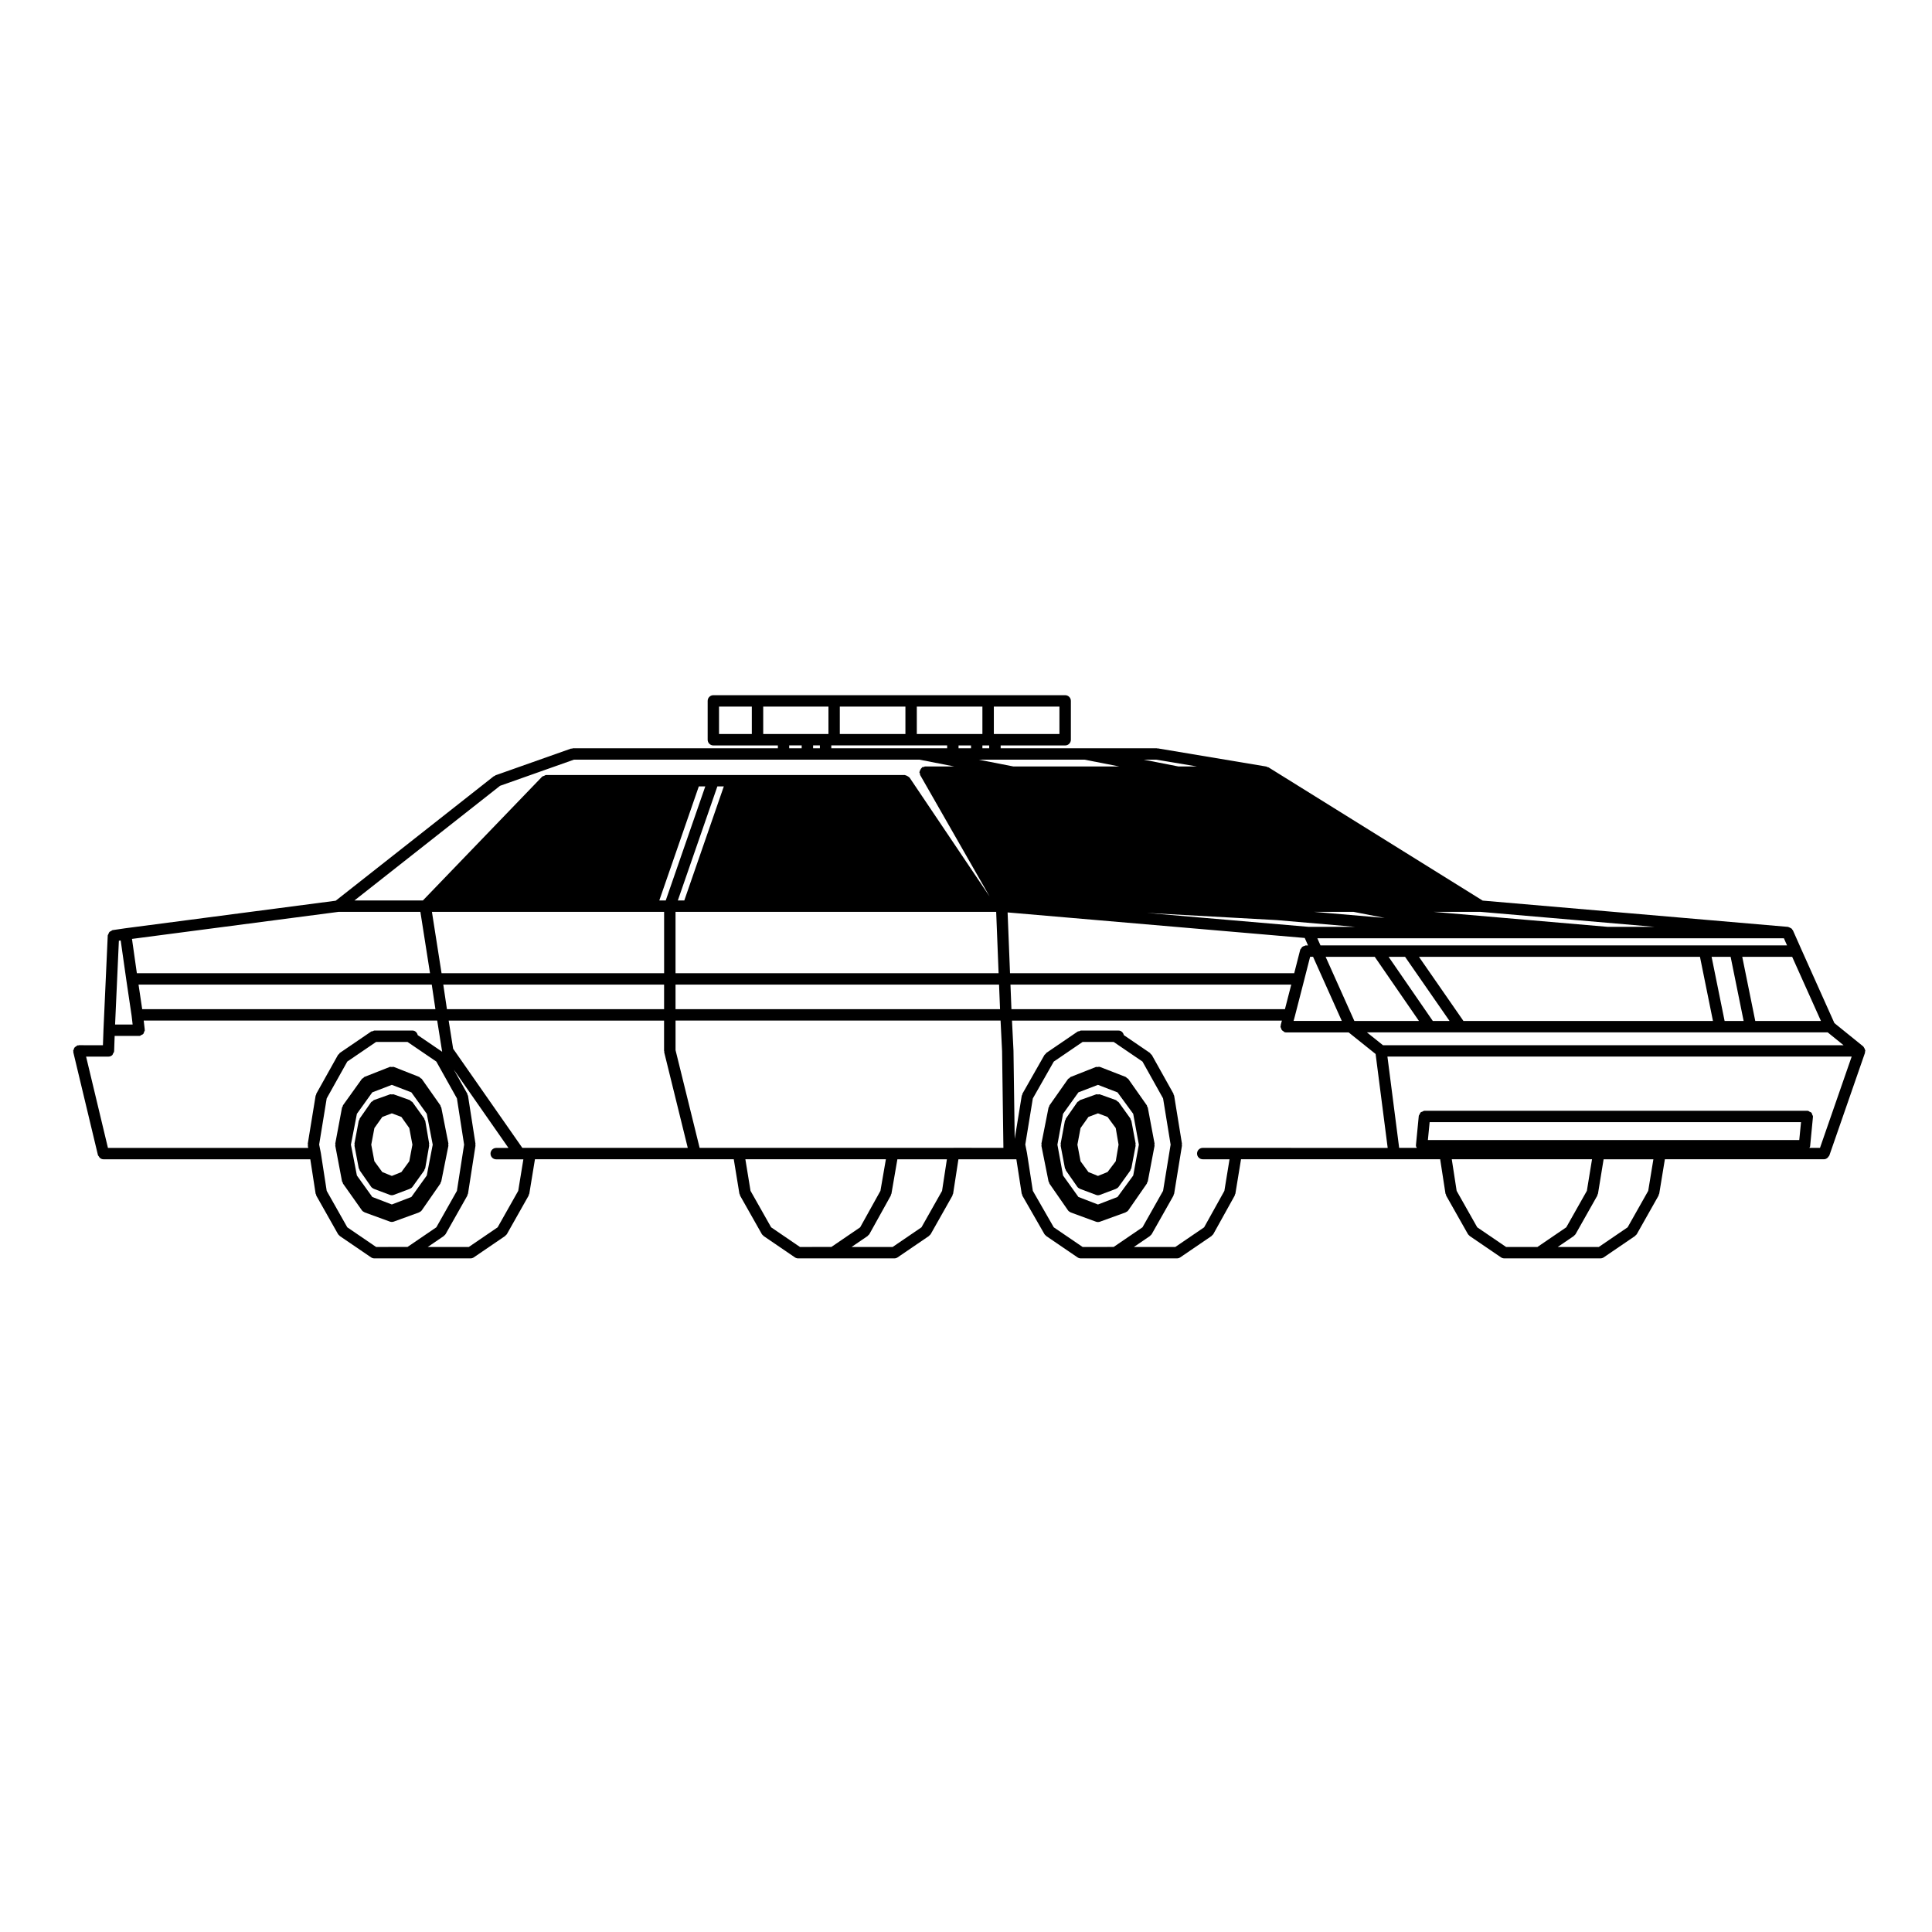 <?xml version="1.0" encoding="UTF-8"?>
<!-- Uploaded to: ICON Repo, www.svgrepo.com, Generator: ICON Repo Mixer Tools -->
<svg fill="#000000" width="800px" height="800px" version="1.1" viewBox="144 144 512 512" xmlns="http://www.w3.org/2000/svg">
 <g>
  <path d="m255.06 465.3c0.023-0.012 0.031-0.039 0.055-0.051 0.258-0.105 0.5-0.266 0.672-0.516l4.918-7.082c0.055-0.082 0.02-0.176 0.055-0.266 0.051-0.105 0.156-0.176 0.18-0.301l1.891-9.445c0.02-0.105-0.055-0.188-0.055-0.293 0-0.105 0.082-0.191 0.059-0.301l-1.891-9.547c-0.02-0.109-0.133-0.16-0.176-0.262-0.047-0.105-0.004-0.223-0.07-0.312l-4.918-6.988c-0.09-0.125-0.25-0.141-0.371-0.238-0.117-0.098-0.168-0.242-0.312-0.301l-6.707-2.644c-0.188-0.07-0.367 0.012-0.555 0.012s-0.367-0.082-0.555-0.012l-6.707 2.644c-0.141 0.059-0.191 0.207-0.309 0.297-0.117 0.098-0.273 0.105-0.363 0.23l-5.008 6.988c-0.07 0.102-0.031 0.215-0.074 0.316-0.047 0.105-0.16 0.16-0.18 0.281l-1.789 9.547c-0.02 0.105 0.055 0.18 0.059 0.281 0 0.102-0.082 0.176-0.059 0.281l1.789 9.445c0.023 0.133 0.137 0.207 0.191 0.316 0.039 0.09 0 0.188 0.059 0.273l5.008 7.082c0.172 0.242 0.406 0.398 0.664 0.504 0.02 0.012 0.023 0.039 0.051 0.051l6.707 2.449c0.172 0.059 0.348 0.09 0.52 0.09s0.348-0.031 0.52-0.09zm-12.398-4.09-4.082-5.691-1.582-8.172 1.582-8.172 4.082-5.691 5.176-1.988 5.18 1.988 4.082 5.688 1.578 8.176-1.578 8.176-4.082 5.688-5.18 1.988z"/>
  <path d="m252.66 459.02c0.25-0.105 0.484-0.258 0.656-0.5l3.117-4.336c0.059-0.086 0.023-0.191 0.066-0.289 0.055-0.117 0.172-0.195 0.195-0.332l1.039-5.953c0.016-0.098-0.055-0.16-0.055-0.258 0-0.098 0.074-0.168 0.059-0.262l-1.039-6.051c-0.02-0.121-0.137-0.18-0.188-0.293-0.047-0.105-0.004-0.238-0.082-0.332l-3.117-4.336c-0.098-0.133-0.262-0.145-0.387-0.242-0.121-0.098-0.18-0.246-0.332-0.301l-4.106-1.465h-0.012l-0.133-0.051c-0.168-0.066-0.324 0.023-0.488 0.02-0.176 0-0.348-0.09-0.523-0.02l-4.254 1.516c-0.152 0.055-0.207 0.203-0.328 0.297-0.133 0.102-0.309 0.117-0.406 0.262l-3.023 4.336c-0.066 0.102-0.023 0.215-0.07 0.316-0.047 0.105-0.156 0.152-0.176 0.266l-1.137 6.051c-0.02 0.105 0.059 0.18 0.059 0.289 0 0.102-0.074 0.176-0.055 0.281l1.133 5.953c0.023 0.125 0.133 0.203 0.188 0.312 0.039 0.09 0 0.188 0.059 0.266l3.023 4.336c0.172 0.242 0.406 0.398 0.664 0.508 0.016 0.004 0.02 0.035 0.039 0.039l4.254 1.602c0.176 0.07 0.359 0.102 0.535 0.102 0.176 0 0.359-0.031 0.535-0.102l4.254-1.602c0.016 0.004 0.02-0.023 0.035-0.027zm-4.82-3.387-2.527-1.023-2.098-2.867-0.828-4.394 0.832-4.402 2.098-2.949 2.523-0.953 2.527 0.953 2.098 2.949 0.832 4.402-0.832 4.398-2.09 2.863z"/>
  <path d="m638.32 422.42c-0.012-0.117-0.074-0.203-0.105-0.312-0.047-0.172-0.105-0.297-0.207-0.438-0.07-0.098-0.09-0.191-0.172-0.273-0.023-0.02-0.016-0.055-0.047-0.074l-7.656-6.195-8.828-19.695v-0.004l-2.172-4.898c-0.035-0.074-0.117-0.09-0.156-0.152-0.055-0.086-0.066-0.172-0.133-0.246-0.09-0.098-0.207-0.109-0.312-0.18-0.156-0.102-0.277-0.176-0.453-0.215-0.082-0.016-0.117-0.098-0.195-0.102l-80.961-6.969-56.762-35.316c-0.09-0.059-0.195-0.016-0.297-0.051-0.102-0.039-0.145-0.137-0.258-0.156l-28.812-4.82c-0.047-0.012-0.082 0.035-0.125 0.031-0.047-0.004-0.07-0.051-0.117-0.051h-41.371v-0.754h17.098c0.836 0 1.512-0.676 1.512-1.512v-10.293c0-0.836-0.676-1.512-1.512-1.512h-93.23c-0.836 0-1.512 0.676-1.512 1.512v10.293c0 0.836 0.676 1.512 1.512 1.512h17.094v0.754l-54.32-0.004c-0.098 0-0.152 0.086-0.238 0.102-0.098 0.016-0.176-0.047-0.266-0.016l-20.031 7.082c-0.09 0.031-0.109 0.125-0.191 0.172-0.074 0.047-0.168 0.016-0.238 0.07l-41.891 32.988-55.891 7.32c-0.004 0-0.004 0.004-0.012 0.004h-0.004l-3.215 0.473c-0.16 0.023-0.246 0.16-0.383 0.227-0.188 0.09-0.363 0.145-0.492 0.301-0.125 0.137-0.156 0.301-0.223 0.48-0.055 0.145-0.188 0.258-0.195 0.422l-1.133 25.027v0.012 0.004l-0.141 4.027-6.379-0.004c-0.066 0-0.105 0.059-0.168 0.07-0.066 0.004-0.117-0.047-0.188-0.031-0.145 0.035-0.211 0.172-0.336 0.246-0.176 0.102-0.328 0.172-0.449 0.324-0.125 0.16-0.16 0.328-0.215 0.523-0.039 0.137-0.156 0.23-0.156 0.379 0 0.066 0.059 0.105 0.07 0.168 0.012 0.059-0.047 0.117-0.031 0.188l6.516 27.207c0.047 0.188 0.191 0.312 0.297 0.457 0.07 0.105 0.098 0.211 0.188 0.293 0.273 0.246 0.609 0.406 0.984 0.406h54.82l1.41 9.113c0.016 0.105 0.109 0.168 0.145 0.262 0.023 0.086-0.016 0.172 0.031 0.25l5.762 10.203c0.098 0.172 0.246 0.277 0.387 0.395 0.039 0.031 0.035 0.086 0.074 0.109l8.309 5.668c0.262 0.176 0.555 0.262 0.848 0.262h25.508c0.293 0 0.59-0.086 0.848-0.262l8.312-5.668c0.039-0.031 0.035-0.086 0.074-0.109 0.141-0.117 0.297-0.223 0.395-0.395l5.762-10.203c0.047-0.082 0-0.16 0.031-0.242 0.035-0.098 0.125-0.152 0.145-0.258l1.496-9.129h52.691l1.492 9.129c0.016 0.105 0.105 0.16 0.145 0.258 0.031 0.082-0.016 0.16 0.031 0.242l5.769 10.203c0.098 0.172 0.246 0.277 0.387 0.395 0.039 0.031 0.035 0.086 0.074 0.109l8.309 5.668c0.262 0.176 0.555 0.262 0.848 0.262h25.508c0.293 0 0.59-0.086 0.848-0.262l8.312-5.668c0.039-0.031 0.035-0.086 0.074-0.109 0.141-0.117 0.297-0.223 0.395-0.395l5.762-10.203c0.047-0.082 0-0.168 0.031-0.25 0.035-0.098 0.133-0.152 0.145-0.262l1.406-9.113h15.355l1.41 9.113c0.016 0.105 0.105 0.168 0.145 0.266 0.031 0.086-0.016 0.176 0.031 0.258l5.856 10.203c0.102 0.168 0.246 0.273 0.387 0.383 0.035 0.031 0.035 0.086 0.074 0.109l8.312 5.668c0.262 0.176 0.555 0.262 0.848 0.262h0.004 25.504 0.004c0.293 0 0.586-0.086 0.848-0.262l8.309-5.668c0.047-0.031 0.039-0.086 0.074-0.117 0.145-0.117 0.301-0.227 0.395-0.398l5.668-10.203c0.047-0.074 0-0.156 0.031-0.238 0.035-0.098 0.125-0.145 0.141-0.25l1.496-9.129h52.777l1.406 9.113c0.02 0.105 0.109 0.168 0.145 0.262 0.031 0.086-0.012 0.172 0.031 0.25l5.769 10.203c0.098 0.172 0.246 0.277 0.383 0.395 0.039 0.031 0.039 0.086 0.082 0.109l8.309 5.668c0.262 0.176 0.555 0.262 0.852 0.262h25.508c0.297 0 0.59-0.086 0.852-0.262l8.312-5.668c0.047-0.031 0.035-0.086 0.074-0.109 0.141-0.117 0.297-0.223 0.395-0.395l5.758-10.203c0.051-0.082 0-0.16 0.031-0.242 0.039-0.098 0.125-0.152 0.145-0.258l1.496-9.129h42.168c0.363 0 0.691-0.16 0.957-0.398 0.09-0.074 0.125-0.16 0.195-0.258 0.09-0.121 0.215-0.207 0.273-0.359l9.445-27.207c0.031-0.09-0.031-0.168-0.016-0.262 0.016-0.09 0.102-0.141 0.102-0.238 0.02-0.02-0.012-0.039-0.012-0.07zm-12.004 25.777h-2.828c0.07-0.145 0.195-0.25 0.211-0.418l0.75-7.754c0-0.031-0.023-0.051-0.023-0.082 0.004-0.023 0.031-0.039 0.031-0.07 0-0.18-0.133-0.309-0.191-0.465-0.07-0.191-0.09-0.387-0.223-0.527-0.133-0.145-0.316-0.18-0.5-0.273-0.156-0.074-0.273-0.223-0.453-0.242-0.031 0-0.051 0.023-0.082 0.023-0.023 0-0.039-0.031-0.07-0.031l-101.44 0.004c-0.207 0-0.352 0.141-0.535 0.223-0.152 0.066-0.324 0.082-0.449 0.188-0.156 0.137-0.203 0.336-0.293 0.527-0.07 0.145-0.211 0.246-0.23 0.422l-0.754 7.754c0 0.031 0.031 0.051 0.023 0.074 0 0.031-0.031 0.047-0.031 0.074 0 0.188 0.133 0.312 0.195 0.473 0.012 0.035 0.016 0.066 0.023 0.098h-4.656l-3.109-24.188h123.03zm-45.523 11.391-5.457 9.664-7.644 5.211h-10.879l4.266-2.906c0.047-0.031 0.035-0.086 0.074-0.109 0.141-0.117 0.297-0.223 0.395-0.395l5.758-10.203c0.051-0.082 0-0.16 0.031-0.242 0.039-0.098 0.125-0.152 0.145-0.258l1.492-9.129h13.191zm-37.668 14.871-7.644-5.211-5.453-9.652-1.293-8.379h37.168l-1.367 8.367-5.457 9.664-7.644 5.211zm77.699-28.34h-98.418l0.465-4.731h98.418zm-149.2 2.078h-8.883c-0.832 0-1.512 0.676-1.512 1.512 0 0.836 0.68 1.512 1.512 1.512h7.098l-1.367 8.379-5.367 9.656-7.633 5.203h-10.977l4.266-2.906c0.039-0.031 0.039-0.086 0.074-0.109 0.141-0.117 0.297-0.223 0.387-0.395l5.769-10.203c0.039-0.082 0-0.16 0.031-0.246 0.035-0.098 0.125-0.152 0.141-0.258l2.074-12.75c0.016-0.09-0.055-0.152-0.055-0.242 0-0.09 0.07-0.152 0.055-0.242l-2.074-12.75c-0.016-0.098-0.105-0.141-0.141-0.227-0.031-0.098 0.02-0.188-0.031-0.273l-5.762-10.305c-0.066-0.105-0.191-0.125-0.277-0.215-0.086-0.098-0.09-0.227-0.191-0.297l-6.934-4.727c-0.156-0.672-0.672-1.203-1.379-1.203h-10.012c-0.156 0-0.262 0.121-0.398 0.168-0.156 0.047-0.312 0-0.453 0.098l-8.312 5.668c-0.105 0.07-0.105 0.203-0.191 0.293-0.086 0.09-0.211 0.105-0.273 0.211l-5.856 10.305c-0.051 0.09-0.004 0.18-0.035 0.277-0.035 0.09-0.125 0.133-0.141 0.23l-1.867 11.453-0.324-23.328c0-0.012-0.012-0.016-0.012-0.023 0-0.012 0.012-0.02 0.012-0.031l-0.395-7.961h71.527l-0.324 1.211c-0.02 0.074 0.031 0.137 0.023 0.211-0.012 0.07-0.082 0.109-0.082 0.188 0 0.137 0.109 0.227 0.145 0.359 0.055 0.195 0.098 0.359 0.215 0.52 0.121 0.16 0.266 0.242 0.438 0.344 0.117 0.07 0.176 0.203 0.312 0.238 0.133 0.039 0.273 0.055 0.398 0.055h16.566l7.141 5.719 3.203 24.895zm-40.719 26.262-7.648-5.211-5.543-9.664-1.566-10.113c-0.004-0.016-0.02-0.02-0.02-0.031-0.004-0.016 0.012-0.023 0.004-0.035l-0.418-2.098 1.996-12.207 5.551-9.766 7.644-5.211h8.227l7.637 5.203 5.461 9.766 1.996 12.246-1.996 12.242-5.457 9.664-7.644 5.211-8.223 0.008zm-37.25-14.863-5.453 9.652-7.644 5.211h-10.883l4.262-2.906c0.039-0.031 0.039-0.086 0.074-0.117 0.145-0.117 0.297-0.227 0.395-0.398l5.668-10.203c0.039-0.074 0-0.156 0.023-0.23 0.035-0.098 0.121-0.145 0.141-0.246l1.578-9.133h13.121zm-37.66 14.863-7.637-5.211-5.461-9.664-1.367-8.367h37.238l-1.445 8.367-5.371 9.668-7.633 5.203zm40.719-26.262h-67.305l-6.383-25.895v-7.84h86.133l0.402 8.105 0.352 25.625-13.199-0.004zm-115.38 11.391-5.457 9.664-7.644 5.211h-10.879l4.266-2.906c0.039-0.031 0.035-0.086 0.074-0.109 0.141-0.117 0.297-0.223 0.395-0.395l5.762-10.203c0.047-0.082 0-0.168 0.031-0.25 0.035-0.098 0.133-0.152 0.145-0.262l1.984-12.75c0.012-0.086-0.055-0.145-0.055-0.23s0.07-0.145 0.055-0.23l-1.984-12.75c-0.016-0.098-0.109-0.137-0.141-0.227-0.031-0.098 0.016-0.191-0.035-0.281l-3.586-6.414 14.484 20.758h-3.246c-0.836 0-1.512 0.676-1.512 1.512 0 0.836 0.676 1.512 1.512 1.512h7.195zm-37.664 14.871-7.637-5.211-5.453-9.652-1.566-10.121c0-0.016-0.016-0.02-0.02-0.031 0-0.016 0.012-0.023 0.004-0.035l-0.418-2.098 1.996-12.219 5.457-9.766 7.637-5.203h8.324l7.637 5.203 5.457 9.758 1.906 12.254-1.906 12.254-5.453 9.652-7.644 5.211zm-76.855-50.445h5.922c0.414 0 0.781-0.168 1.055-0.438 0.086-0.086 0.086-0.227 0.145-0.328 0.133-0.215 0.297-0.418 0.309-0.691l0.141-4.027h6.473c0.059 0 0.117 0 0.176-0.012 0.18-0.02 0.289-0.168 0.438-0.242 0.176-0.09 0.363-0.125 0.488-0.277 0.137-0.145 0.156-0.336 0.223-0.527 0.055-0.156 0.188-0.277 0.188-0.453 0-0.035-0.031-0.055-0.035-0.086 0-0.035 0.031-0.055 0.023-0.09l-0.277-2.383h77.777l1.316 8.266-6.481-4.414c-0.156-0.672-0.672-1.203-1.379-1.203h-10.113c-0.156 0-0.262 0.121-0.402 0.168-0.152 0.047-0.312 0-0.449 0.098l-8.309 5.668c-0.105 0.07-0.109 0.203-0.191 0.293-0.086 0.098-0.211 0.105-0.277 0.223l-5.762 10.305c-0.051 0.086 0 0.18-0.031 0.273-0.031 0.09-0.125 0.133-0.141 0.227l-2.082 12.75c-0.016 0.102 0.059 0.172 0.066 0.266 0 0.102-0.074 0.172-0.055 0.273l0.109 0.555-53.074-0.004zm109.71-71.773 19.566-6.922h91.602l9.176 1.797h-7.711c-0.137 0-0.227 0.109-0.352 0.145-0.133 0.031-0.273-0.023-0.398 0.051-0.066 0.039-0.07 0.121-0.125 0.168-0.16 0.117-0.238 0.266-0.336 0.438-0.105 0.172-0.191 0.316-0.215 0.523-0.012 0.07-0.082 0.109-0.082 0.188 0 0.141 0.109 0.23 0.145 0.359 0.035 0.133-0.02 0.273 0.051 0.395l18.414 32.199-21.23-31.535c-0.031-0.047-0.098-0.047-0.133-0.086-0.125-0.152-0.289-0.211-0.465-0.312-0.176-0.09-0.316-0.191-0.52-0.211-0.055-0.004-0.086-0.059-0.141-0.059h-95.035c-0.004 0-0.004 0.004-0.012 0.004-0.191 0-0.344 0.141-0.523 0.215-0.188 0.082-0.398 0.098-0.535 0.238-0.004 0-0.012 0-0.016 0.004l-31.578 32.789h-18.141zm69.734-13.719v-7.269h17.289v7.269zm-3.019 0h-8.691v-7.269h8.691zm64.426 0h-0.289v-7.269h17.383v7.269zm23.754 6.797 9.176 1.797h-28.066l-9.168-1.797zm19.004 0 10.758 1.797h-4.914l-9.176-1.797zm60.078 75.672-4.258-3.406h122.11l4.207 3.406zm-328.82-9.547-0.969-6.516h77.707l0.969 6.516zm177.8-69.902h1.797v0.754h-1.797zm4.82 0h30.703v0.754h-30.703zm37.031 0.758h-3.309v-0.754h3.305v0.754zm201.3 55.266 3.449 17.004h-5.043l-3.449-17.004zm-8.125 0 3.445 17.004h-66.125l-11.793-17.004zm-78.152 0 11.793 17.004h-4.438l-11.719-17.004zm-8.035 0 11.719 17.004h-17.121l-7.617-17.004zm-185.3-11.91h84.977l0.641 16.258h-85.617zm179.7 0 8.238 1.605-18.668-1.605zm-91.055 16.258-0.641-16.113 78.742 6.769 0.875 1.977h-0.609c-0.137 0-0.23 0.109-0.359 0.145-0.203 0.055-0.379 0.098-0.539 0.227-0.152 0.117-0.223 0.262-0.316 0.43-0.07 0.121-0.207 0.188-0.246 0.332l-1.594 6.231zm79.199-12.285-42.945-3.691 34.379 1.895h0.012l20.918 1.797zm-165.52-6.992h-1.715l10.48-30.23h1.707zm-4.918 0h-1.707l10.473-30.23h1.715zm-3.832 3.019h3.402v16.258h-58.98l-2.551-16.258zm-54.152 25.789-0.969-6.516h58.516v6.516zm60.574-6.516h85.742l0.262 6.516h-86v-6.516zm89.023 6.516-0.258-6.516h74.414l-1.676 6.516zm75.102 1.898c0.004-0.004 0.004-0.004 0.004-0.012l2.457-9.539v-0.004l1.594-6.231h0.777l7.617 17.004h-12.781l0.332-1.211c0.008-0.004 0-0.004 0-0.008zm122.02 1.227-3.449-17.004h13.227l7.629 17.004zm-5.301-20.027h-109.92l-0.832-1.891h123.64l0.836 1.891zm-33.746-4.914-46.184-3.977h12.41l46.215 3.977zm-165.77-47.328v-0.754h1.805v0.754zm0.004-3.777h-17.387v-7.269h17.383v7.269zm-20.406 0h-17.387v-7.269h17.387zm-27.492 3.019v0.754h-3.305v-0.754zm-122.77 44.113h21.723l2.551 16.258h-77.688l-1.293-9.094zm-57.699 7.574 1.48 10.398v0.004 0.004l1.414 9.539 0.273 2.332-4.652 0.004 1.004-22.207zm108.49 54.969h-2.047l-18.34-26.277-1.184-7.453h57.082v8.035c0 0.07 0.066 0.105 0.07 0.172 0.004 0.07-0.047 0.121-0.031 0.191l6.242 25.332z"/>
  <path d="m442.29 465.3c0.023-0.012 0.031-0.039 0.055-0.051 0.262-0.105 0.504-0.262 0.68-0.516l4.914-7.082c0.055-0.086 0.02-0.18 0.059-0.266 0.051-0.109 0.156-0.188 0.18-0.312l1.793-9.445c0.02-0.105-0.059-0.18-0.059-0.281 0-0.102 0.082-0.176 0.059-0.281l-1.793-9.547c-0.023-0.109-0.133-0.172-0.176-0.273-0.047-0.105-0.004-0.227-0.074-0.316l-4.914-6.988c-0.09-0.133-0.258-0.145-0.371-0.242-0.117-0.09-0.168-0.242-0.312-0.297l-6.801-2.644c-0.238-0.102-0.469-0.016-0.699 0.012-0.141 0.012-0.277-0.059-0.406-0.012l-0.035 0.016c-0.012 0.004-0.02 0.004-0.031 0.012l-6.648 2.625c-0.145 0.059-0.195 0.211-0.312 0.309-0.117 0.09-0.277 0.105-0.363 0.23l-4.914 6.988c-0.07 0.098-0.031 0.211-0.074 0.312-0.047 0.102-0.152 0.152-0.172 0.262l-1.891 9.547c-0.023 0.105 0.059 0.191 0.059 0.301 0 0.105-0.082 0.188-0.059 0.293l1.891 9.445c0.023 0.121 0.125 0.191 0.18 0.301 0.035 0.09 0 0.188 0.055 0.266l4.914 7.082c0.176 0.246 0.414 0.402 0.672 0.516 0.031 0.012 0.031 0.039 0.059 0.051l6.699 2.449c0.176 0.059 0.348 0.09 0.523 0.09 0.168 0 0.344-0.031 0.516-0.09zm-12.496-4.09-4.074-5.688-1.496-8.176 1.496-8.176 4.074-5.688 5.176-1.988 5.184 1.996 4.16 5.688 1.496 8.172-1.496 8.172-4.16 5.688-5.184 1.996z"/>
  <path d="m439.79 459.02c0.258-0.105 0.488-0.258 0.66-0.5l3.117-4.336c0.059-0.086 0.02-0.18 0.059-0.273 0.059-0.117 0.172-0.195 0.195-0.328l1.133-5.953c0.02-0.105-0.059-0.18-0.059-0.281 0-0.102 0.082-0.176 0.059-0.277l-1.133-6.051c-0.02-0.117-0.137-0.176-0.18-0.281-0.047-0.105-0.004-0.227-0.074-0.324l-3.117-4.336c-0.102-0.133-0.266-0.145-0.387-0.242-0.121-0.098-0.18-0.246-0.332-0.301l-4.106-1.465h-0.012l-0.133-0.051c-0.168-0.066-0.316 0.023-0.488 0.02-0.176 0-0.344-0.09-0.523-0.02l-4.254 1.516c-0.152 0.055-0.211 0.207-0.328 0.301-0.133 0.098-0.309 0.109-0.402 0.258l-3.023 4.336c-0.07 0.102-0.031 0.211-0.07 0.316-0.047 0.105-0.156 0.156-0.176 0.273l-1.133 6.051c-0.02 0.102 0.059 0.176 0.059 0.277 0 0.102-0.082 0.176-0.059 0.281l1.133 5.953c0.023 0.125 0.133 0.203 0.188 0.312 0.039 0.09 0 0.188 0.059 0.273l3.023 4.336c0.168 0.242 0.402 0.398 0.664 0.508 0.016 0.004 0.023 0.035 0.047 0.039l4.254 1.602c0.176 0.07 0.352 0.102 0.527 0.102 0.176 0 0.352-0.031 0.527-0.102l4.254-1.602c0.016 0 0.023-0.027 0.031-0.031zm-4.82-3.387-2.527-1.023-2.086-2.863-0.832-4.398 0.832-4.402 2.09-2.949 2.523-0.953 2.543 0.957 2.168 2.941 0.75 4.402-0.746 4.394-2.168 2.856z"/>
 </g>
</svg>